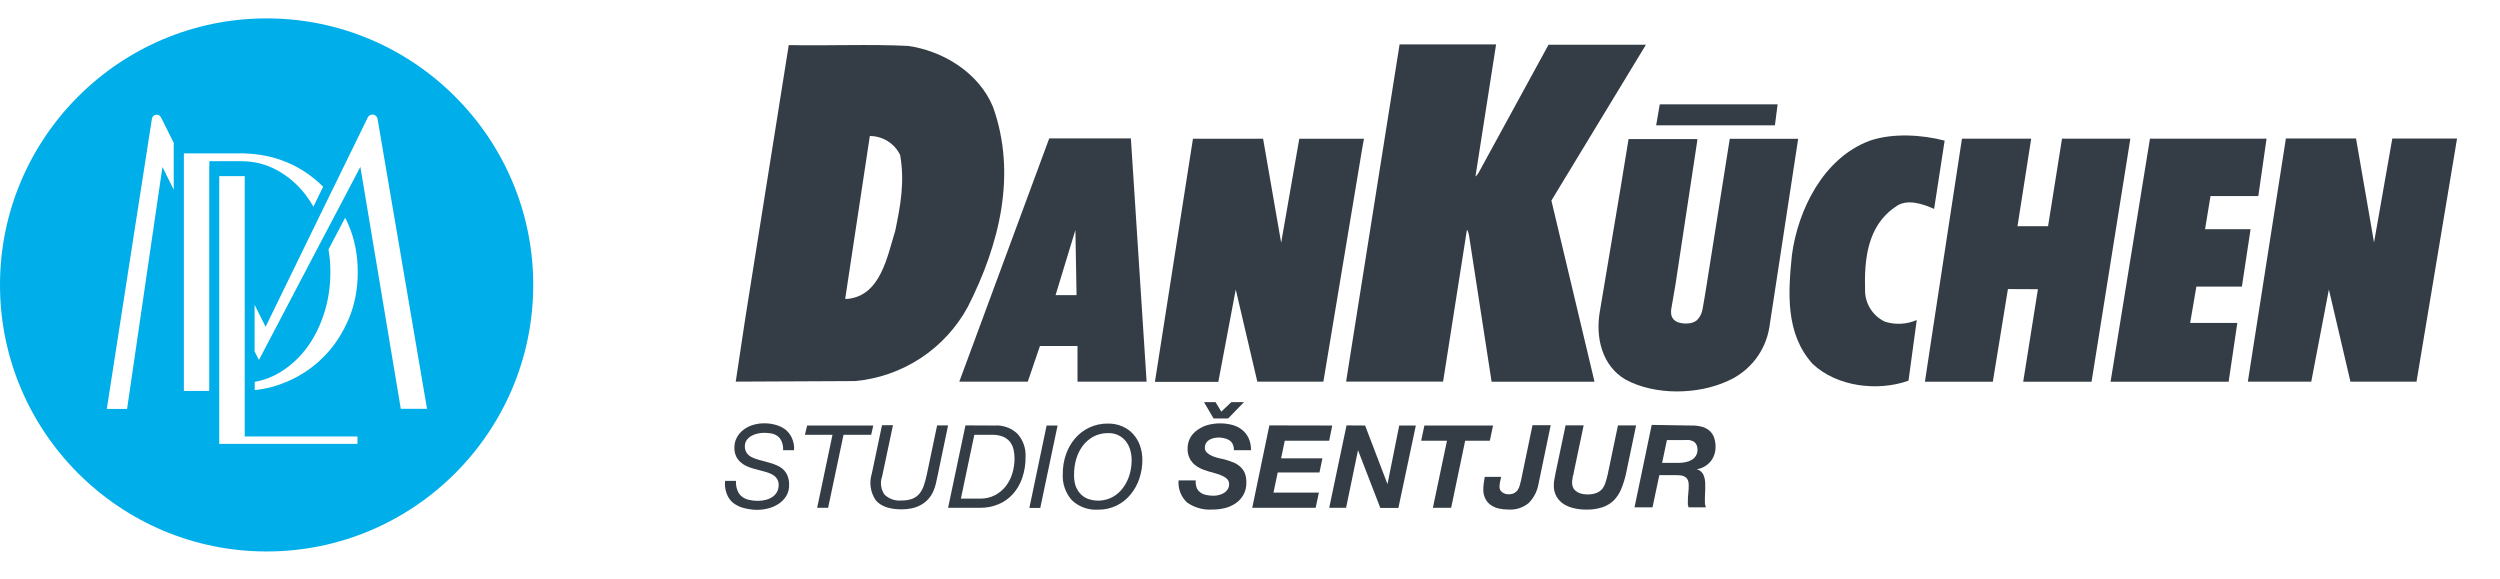 <svg width="272" height="63" viewBox="0 0 272 63" fill="none" xmlns="http://www.w3.org/2000/svg">
<path d="M188.198 15.101L185.652 31.189C185.652 31.189 185.238 33.741 185.197 33.824C185.102 34.211 184.901 34.565 184.617 34.845C184.355 35.048 184.038 35.166 183.707 35.183C183.313 35.231 182.914 35.186 182.541 35.052C182.376 34.995 182.227 34.9 182.107 34.774C181.987 34.648 181.899 34.495 181.851 34.328C181.797 34.059 181.797 33.782 181.851 33.514L182.01 32.596L182.279 31.037L184.659 15.336V15.129H177.187C176.856 17.198 176.325 20.406 176.325 20.406L174.049 33.969C173.593 36.687 174.269 39.805 176.891 41.316C180.092 43.027 184.707 42.951 187.97 41.454C189.158 40.936 190.197 40.127 190.99 39.103C191.783 38.078 192.306 36.87 192.509 35.59L195.641 15.101C193.151 15.094 190.723 15.115 188.198 15.101Z" fill="#343D45"/>
<path d="M243.918 31.182L244.863 24.939H239.91L240.503 21.331H245.705L246.602 15.087H233.915L229.631 41.53H242.476L243.421 35.135H238.289L238.965 31.182H243.918Z" fill="#343D45"/>
<path d="M179.078 4.864H168.481L160.831 18.868C160.734 18.964 160.582 19.22 160.534 19.171L162.776 4.829H152.276L146.454 41.516H157.009L159.596 25.028H159.644C159.737 25.23 159.802 25.444 159.837 25.663L162.286 41.53H173.483L168.792 21.82L179.078 4.864Z" fill="#343D45"/>
<path d="M193.406 11.348L180.582 11.355L180.188 13.639H193.11L193.406 11.348Z" fill="#343D45"/>
<path d="M205.092 35.004C204.444 34.701 203.895 34.219 203.51 33.616C203.125 33.012 202.92 32.312 202.919 31.596C202.83 28.291 203.14 24.601 206.203 22.524C207.424 21.551 209.218 22.193 210.432 22.731L211.577 15.301C209.149 14.66 205.941 14.453 203.457 15.301C198.352 17.178 195.614 22.89 194.965 27.719C194.558 31.706 194.206 36.266 197.207 39.584C199.822 42.068 204.285 42.62 207.645 41.419L208.542 34.818C207.452 35.293 206.227 35.359 205.092 35.004Z" fill="#343D45"/>
<path d="M224.347 15.087L222.829 24.614L219.504 24.608L220.994 15.087H213.461L210.232 36.239L209.432 41.53H216.82L218.462 31.451L221.725 31.465L220.125 41.53H227.561L231.783 15.087H224.347Z" fill="#343D45"/>
<path d="M148.399 15.094H141.363L139.39 26.408L137.424 15.094H129.794L125.655 41.55H132.553L134.45 31.499L136.796 41.523H143.984L148.199 16.205L148.399 15.094Z" fill="#343D45"/>
<path d="M114.155 15.06L104.372 41.523H111.823C112.264 40.261 113.147 37.646 113.147 37.646H117.231V41.523H124.751L123.04 15.06H114.155ZM114.845 32.113L117.004 25.028L117.128 32.113H114.845Z" fill="#343D45"/>
<path d="M108.042 11.638C106.497 7.892 102.572 5.519 98.784 4.995C94.556 4.788 90.133 4.995 85.815 4.905L81.096 34.569L80.048 41.523L93.024 41.461C95.576 41.229 98.031 40.37 100.172 38.963C102.312 37.555 104.073 35.64 105.297 33.389C108.767 26.553 110.643 18.937 108.042 11.638ZM97.405 25.104C96.522 27.919 95.825 32.148 92.224 32.52H91.955L94.638 14.798C95.327 14.798 96.002 14.992 96.585 15.358C97.168 15.724 97.636 16.247 97.936 16.867C98.439 19.765 97.998 22.241 97.405 25.104Z" fill="#343D45"/>
<path d="M258.295 26.38L256.336 15.067H248.706L244.566 41.523H251.465L253.383 31.499L255.728 41.523H262.917L267.139 16.205C267.139 16.205 267.249 15.515 267.325 15.073H260.282L258.295 26.38Z" fill="#343D45"/>
<path d="M85.056 48.063C84.971 47.837 84.829 47.637 84.642 47.483C84.45 47.333 84.226 47.227 83.987 47.173C83.705 47.116 83.419 47.088 83.131 47.09C82.9 47.093 82.668 47.118 82.442 47.166C82.2 47.218 81.967 47.306 81.752 47.428C81.553 47.541 81.379 47.694 81.241 47.877C81.103 48.079 81.033 48.321 81.041 48.566C81.036 48.759 81.076 48.951 81.158 49.125C81.229 49.279 81.333 49.416 81.462 49.525C81.601 49.646 81.759 49.742 81.931 49.808C82.115 49.887 82.304 49.954 82.497 50.008L83.704 50.339C83.978 50.412 84.246 50.507 84.504 50.622C84.757 50.727 84.99 50.874 85.194 51.057C85.404 51.248 85.569 51.484 85.677 51.747C85.808 52.071 85.869 52.419 85.856 52.768C85.868 53.192 85.758 53.611 85.539 53.975C85.328 54.31 85.048 54.597 84.718 54.817C84.373 55.042 83.993 55.21 83.594 55.313C83.195 55.416 82.785 55.469 82.373 55.472C81.881 55.467 81.392 55.4 80.917 55.272C80.499 55.165 80.108 54.975 79.765 54.713C79.454 54.455 79.216 54.119 79.075 53.74C78.901 53.288 78.838 52.801 78.889 52.319H80.075C80.052 52.664 80.104 53.01 80.227 53.333C80.32 53.604 80.488 53.843 80.71 54.023C80.936 54.201 81.201 54.324 81.483 54.382C81.806 54.46 82.137 54.497 82.469 54.492C82.746 54.492 83.022 54.458 83.29 54.389C83.547 54.33 83.792 54.227 84.014 54.085C84.223 53.947 84.398 53.763 84.525 53.547C84.657 53.311 84.723 53.045 84.718 52.775C84.723 52.572 84.681 52.371 84.594 52.188C84.51 52.027 84.392 51.886 84.249 51.774C84.092 51.658 83.92 51.563 83.739 51.492C83.545 51.416 83.338 51.353 83.124 51.291L81.903 50.967C81.642 50.893 81.387 50.794 81.145 50.67C80.907 50.557 80.691 50.406 80.503 50.222C80.315 50.039 80.165 49.821 80.061 49.581C79.948 49.305 79.894 49.009 79.903 48.711C79.895 48.313 79.992 47.921 80.186 47.573C80.365 47.244 80.615 46.959 80.917 46.738C81.232 46.503 81.587 46.328 81.966 46.221C82.349 46.111 82.746 46.055 83.145 46.055C83.572 46.052 83.997 46.11 84.408 46.228C84.786 46.33 85.142 46.503 85.456 46.738C85.752 46.977 85.988 47.282 86.146 47.628C86.342 48.051 86.427 48.516 86.394 48.98H85.201C85.222 48.668 85.172 48.354 85.056 48.063Z" fill="#343D45"/>
<path d="M91.775 47.304L90.099 55.251H88.906L90.575 47.304H87.574L87.816 46.297H95.011L94.783 47.304H91.775Z" fill="#343D45"/>
<path d="M101.813 52.657C101.755 52.893 101.679 53.124 101.585 53.347C101.447 53.696 101.248 54.019 100.999 54.299C100.766 54.558 100.491 54.775 100.185 54.941C99.874 55.113 99.54 55.236 99.192 55.306C98.831 55.382 98.463 55.419 98.095 55.417C96.77 55.417 95.832 55.086 95.28 54.423C94.994 54.005 94.807 53.528 94.733 53.027C94.659 52.526 94.7 52.016 94.852 51.533L95.963 46.262H97.156L95.977 51.829C95.857 52.156 95.817 52.506 95.862 52.851C95.906 53.195 96.033 53.524 96.232 53.809C96.477 54.045 96.771 54.225 97.092 54.336C97.414 54.447 97.756 54.486 98.095 54.451C98.506 54.464 98.917 54.396 99.302 54.251C99.598 54.124 99.858 53.928 100.061 53.678C100.265 53.413 100.421 53.114 100.523 52.795C100.633 52.45 100.737 52.105 100.833 51.65L101.958 46.283H103.151L102.034 51.65C101.958 52.016 101.882 52.347 101.813 52.657Z" fill="#343D45"/>
<path d="M108.194 46.297C108.656 46.263 109.12 46.327 109.555 46.486C109.99 46.644 110.387 46.892 110.719 47.214C111.323 47.904 111.633 48.803 111.581 49.718C111.591 50.497 111.468 51.272 111.216 52.009C110.997 52.652 110.652 53.245 110.202 53.754C109.766 54.236 109.229 54.615 108.629 54.865C107.985 55.128 107.296 55.26 106.601 55.251H103.151L105.042 46.283L108.194 46.297ZM106.614 54.251C107.192 54.263 107.764 54.131 108.277 53.865C108.737 53.618 109.139 53.278 109.457 52.864C109.768 52.45 110.002 51.982 110.147 51.484C110.303 50.965 110.382 50.426 110.381 49.884C110.382 49.562 110.347 49.24 110.278 48.925C110.213 48.617 110.081 48.327 109.891 48.077C109.688 47.829 109.428 47.635 109.132 47.511C108.743 47.361 108.328 47.291 107.911 47.304H106.007L104.545 54.251H106.614Z" fill="#343D45"/>
<path d="M115.065 46.297L113.182 55.265H111.995L113.872 46.297H115.065Z" fill="#343D45"/>
<path d="M115.969 49.463C116.185 48.83 116.515 48.24 116.942 47.725C117.368 47.224 117.894 46.817 118.487 46.531C119.133 46.225 119.841 46.072 120.557 46.083C121.092 46.075 121.624 46.181 122.116 46.393C122.565 46.585 122.968 46.872 123.295 47.235C123.621 47.601 123.872 48.028 124.033 48.49C124.207 48.992 124.293 49.519 124.289 50.05C124.291 50.739 124.179 51.425 123.958 52.078C123.747 52.709 123.422 53.296 122.999 53.809C122.585 54.314 122.067 54.723 121.481 55.01C120.853 55.312 120.163 55.463 119.467 55.451C118.948 55.485 118.428 55.411 117.939 55.236C117.451 55.06 117.003 54.786 116.624 54.43C116.276 54.038 116.009 53.58 115.839 53.084C115.668 52.588 115.598 52.063 115.631 51.54C115.626 50.833 115.741 50.132 115.969 49.463ZM116.983 52.733C117.085 53.069 117.254 53.382 117.48 53.651C117.704 53.91 117.985 54.116 118.301 54.251C118.747 54.421 119.224 54.493 119.7 54.462C120.176 54.431 120.64 54.298 121.06 54.071C121.51 53.821 121.898 53.475 122.198 53.057C122.505 52.64 122.738 52.173 122.888 51.678C123.04 51.16 123.119 50.624 123.123 50.084C123.126 49.689 123.071 49.296 122.957 48.918C122.856 48.577 122.69 48.258 122.467 47.98C122.241 47.7 121.952 47.477 121.624 47.328C121.296 47.18 120.937 47.11 120.577 47.124C120.005 47.11 119.439 47.246 118.935 47.518C118.481 47.772 118.086 48.12 117.776 48.539C117.467 48.969 117.233 49.45 117.087 49.96C116.936 50.485 116.859 51.028 116.859 51.574C116.844 51.964 116.886 52.355 116.983 52.733Z" fill="#343D45"/>
<path d="M130.201 53.078C130.287 53.281 130.428 53.455 130.608 53.582C130.792 53.718 131.004 53.81 131.229 53.851C131.489 53.907 131.755 53.935 132.022 53.934C132.225 53.936 132.427 53.91 132.622 53.858C132.814 53.812 132.998 53.738 133.167 53.637C133.329 53.535 133.467 53.401 133.574 53.244C133.68 53.072 133.733 52.873 133.726 52.671C133.733 52.472 133.661 52.279 133.526 52.133C133.378 51.983 133.202 51.864 133.009 51.781C132.774 51.669 132.529 51.579 132.277 51.512C132.008 51.443 131.732 51.36 131.456 51.278C131.174 51.194 130.898 51.093 130.629 50.974C130.378 50.86 130.145 50.709 129.939 50.526C129.722 50.333 129.546 50.098 129.421 49.836C129.278 49.534 129.205 49.204 129.207 48.87C129.194 48.427 129.299 47.989 129.511 47.601C129.715 47.259 129.994 46.966 130.325 46.745C130.672 46.507 131.057 46.329 131.463 46.221C131.883 46.117 132.314 46.063 132.746 46.062C133.181 46.062 133.615 46.115 134.037 46.221C134.422 46.317 134.783 46.491 135.099 46.731C135.407 46.972 135.657 47.278 135.83 47.628C136.028 48.051 136.123 48.514 136.106 48.98H134.243C134.258 48.765 134.22 48.55 134.133 48.353C134.06 48.185 133.943 48.039 133.795 47.932C133.641 47.819 133.465 47.739 133.278 47.697C133.075 47.642 132.867 47.609 132.657 47.601C132.469 47.602 132.282 47.62 132.098 47.656C131.92 47.694 131.748 47.757 131.587 47.842C131.444 47.929 131.322 48.047 131.229 48.187C131.131 48.346 131.083 48.531 131.091 48.718C131.088 48.821 131.108 48.924 131.15 49.018C131.191 49.112 131.254 49.196 131.332 49.263C131.508 49.417 131.709 49.541 131.926 49.629C132.149 49.722 132.379 49.796 132.615 49.85L133.209 49.981C133.537 50.068 133.86 50.176 134.174 50.305C134.453 50.416 134.71 50.574 134.933 50.774C135.147 50.965 135.317 51.201 135.43 51.464C135.555 51.787 135.613 52.132 135.602 52.478C135.62 52.959 135.506 53.437 135.271 53.858C135.06 54.225 134.768 54.539 134.416 54.775C134.058 55.013 133.661 55.185 133.243 55.286C132.821 55.387 132.388 55.438 131.953 55.438C130.959 55.514 129.969 55.243 129.152 54.672C128.826 54.367 128.573 53.991 128.413 53.574C128.253 53.157 128.19 52.709 128.228 52.264H130.097C130.071 52.54 130.107 52.818 130.201 53.078ZM132.036 45.531L130.994 43.751H132.25L132.878 44.786L133.968 43.751H135.347L133.616 45.531H132.036Z" fill="#343D45"/>
<path d="M144.95 46.297L144.612 47.952H139.783L139.383 49.87H143.881L143.557 51.402H139.017L138.555 53.596H143.495L143.143 55.251H136.244L138.107 46.283L144.95 46.297Z" fill="#343D45"/>
<path d="M148.524 46.297L150.959 52.671L152.235 46.297H154.043L152.145 55.265H150.179L147.751 48.98L146.454 55.251H144.619L146.502 46.283L148.524 46.297Z" fill="#343D45"/>
<path d="M154.622 47.953L154.974 46.297H162.445L162.093 47.953H159.41L157.885 55.251H155.898L157.43 47.953H154.622Z" fill="#343D45"/>
<path d="M166.301 54.748C165.681 55.251 164.891 55.498 164.094 55.437C163.75 55.439 163.408 55.402 163.073 55.327C162.764 55.258 162.472 55.132 162.211 54.955C161.955 54.78 161.748 54.542 161.61 54.265C161.452 53.956 161.373 53.612 161.383 53.264C161.381 53.033 161.397 52.803 161.431 52.575C161.465 52.354 161.5 52.126 161.541 51.885H163.328C163.287 52.071 163.245 52.264 163.204 52.443C163.171 52.605 163.152 52.769 163.149 52.933C163.138 53.055 163.16 53.177 163.212 53.287C163.264 53.397 163.345 53.492 163.445 53.561C163.644 53.709 163.888 53.784 164.135 53.775C164.345 53.785 164.553 53.742 164.742 53.651C164.894 53.573 165.024 53.459 165.122 53.319C165.221 53.169 165.296 53.004 165.343 52.83C165.391 52.643 165.439 52.443 165.494 52.243L166.736 46.262H168.716L167.385 52.671C167.247 53.459 166.869 54.184 166.301 54.748Z" fill="#343D45"/>
<path d="M176.387 53.209C176.201 53.669 175.927 54.089 175.58 54.444C175.23 54.779 174.811 55.034 174.352 55.189C173.78 55.373 173.18 55.46 172.579 55.444C172.148 55.447 171.717 55.401 171.296 55.306C170.897 55.223 170.515 55.074 170.165 54.865C169.837 54.661 169.563 54.382 169.364 54.051C169.148 53.671 169.041 53.239 169.054 52.802C169.052 52.571 169.075 52.339 169.123 52.112L169.247 51.457L170.337 46.276H172.303L171.213 51.457C171.213 51.533 171.213 51.616 171.158 51.712C171.103 51.809 171.117 51.912 171.096 52.023C171.074 52.123 171.058 52.224 171.048 52.326C171.042 52.413 171.042 52.501 171.048 52.588C171.05 52.715 171.073 52.841 171.117 52.961C171.167 53.111 171.255 53.247 171.372 53.354C171.52 53.493 171.697 53.599 171.889 53.665C172.16 53.756 172.445 53.798 172.731 53.789C173.063 53.803 173.394 53.749 173.704 53.63C173.941 53.538 174.152 53.389 174.318 53.196C174.477 52.989 174.598 52.755 174.676 52.506C174.766 52.23 174.849 51.926 174.925 51.588L176.035 46.283H178.008L176.918 51.492C176.794 52.079 176.617 52.654 176.387 53.209Z" fill="#343D45"/>
<path d="M183.983 46.297C184.351 46.285 184.72 46.323 185.08 46.407C185.389 46.475 185.679 46.612 185.928 46.807C186.168 47 186.354 47.252 186.466 47.538C186.599 47.891 186.662 48.266 186.652 48.642C186.654 48.939 186.603 49.233 186.501 49.511C186.406 49.779 186.263 50.027 186.08 50.243C185.894 50.457 185.672 50.636 185.424 50.774C185.17 50.92 184.888 51.014 184.597 51.05C184.757 51.09 184.907 51.165 185.034 51.27C185.162 51.375 185.265 51.507 185.335 51.657C185.465 51.965 185.531 52.296 185.528 52.63C185.528 52.83 185.528 53.071 185.528 53.32C185.528 53.568 185.493 53.878 185.493 54.154C185.493 54.43 185.493 54.547 185.493 54.727C185.506 54.887 185.541 55.045 185.597 55.196H183.707C183.707 55.093 183.658 54.989 183.638 54.892C183.631 54.794 183.631 54.695 183.638 54.596C183.637 54.292 183.653 53.988 183.686 53.685C183.719 53.383 183.735 53.079 183.734 52.775C183.741 52.593 183.711 52.412 183.645 52.243C183.587 52.112 183.497 51.998 183.382 51.912C183.258 51.827 183.117 51.769 182.969 51.74C182.795 51.711 182.62 51.697 182.444 51.698H180.533L179.795 55.196H177.836L179.705 46.228L183.983 46.297ZM182.651 50.36C182.909 50.361 183.166 50.333 183.417 50.277C183.646 50.233 183.866 50.149 184.065 50.029C184.25 49.922 184.404 49.77 184.514 49.587C184.634 49.396 184.694 49.172 184.686 48.946C184.695 48.743 184.652 48.541 184.562 48.359C184.49 48.221 184.38 48.106 184.245 48.028C184.101 47.951 183.944 47.899 183.783 47.877C183.599 47.866 183.414 47.866 183.231 47.877H181.361L180.837 50.36H182.651Z" fill="#343D45"/>
<g clip-path="url(#clip0_148_794)">
<path d="M29.008 2C13.006 2 0 15.003 0 31C0 46.997 13.006 60 29.008 60C45.01 60 58.016 46.997 58.016 31C58.016 15.003 44.994 2 29.008 2ZM18.902 15.602V20.629L17.673 18.171L13.826 44.491H11.619L16.522 12.954C16.553 12.686 16.774 12.481 17.042 12.481C17.247 12.481 17.421 12.591 17.515 12.765L18.934 15.602H18.902ZM22.781 18.076H22.765V42.537H20.006V16.689H26.438C28.172 16.721 29.796 17.052 31.31 17.698C32.776 18.328 34.053 19.211 35.156 20.314L34.1 22.489C33.832 22.016 33.532 21.559 33.201 21.134C32.35 20.046 31.325 19.164 30.143 18.517C28.961 17.871 27.668 17.54 26.249 17.54H22.781V18.076ZM38.893 48.29H23.853V19.164H26.627V47.486H38.893V48.29ZM37.931 34.72C37.269 36.28 36.386 37.635 35.251 38.786C34.132 39.936 32.807 40.835 31.294 41.497C30.159 41.985 28.976 42.316 27.715 42.442V41.544C27.841 41.528 27.983 41.497 28.109 41.465C28.157 41.465 28.188 41.45 28.235 41.434C28.898 41.276 29.528 41.024 30.143 40.693C31.325 40.047 32.334 39.164 33.201 38.077C34.053 36.989 34.731 35.697 35.219 34.231C35.708 32.765 35.944 31.221 35.944 29.597C35.944 28.762 35.882 27.942 35.74 27.139L37.553 23.687C37.679 23.955 37.821 24.207 37.931 24.491C38.593 26.051 38.924 27.753 38.924 29.613C38.924 31.473 38.593 33.159 37.931 34.735V34.72ZM43.606 44.475L39.208 18.155L37.489 21.433L36.906 22.536L35.346 25.5L34.573 26.965L28.172 39.164L27.699 38.234V33.159L28.898 35.555L34.037 25.011L34.683 23.687L35.913 21.165L36.433 20.109L40.012 12.78C40.106 12.591 40.312 12.465 40.516 12.465C40.816 12.465 41.053 12.686 41.084 12.97L46.46 44.475H43.575H43.606Z" fill="#00AEE9"/>
</g>
<defs>
<clipPath id="clip0_148_794">
<rect width="58" height="58" fill="white" transform="translate(0 2)"/>
</clipPath>
</defs>
</svg>
